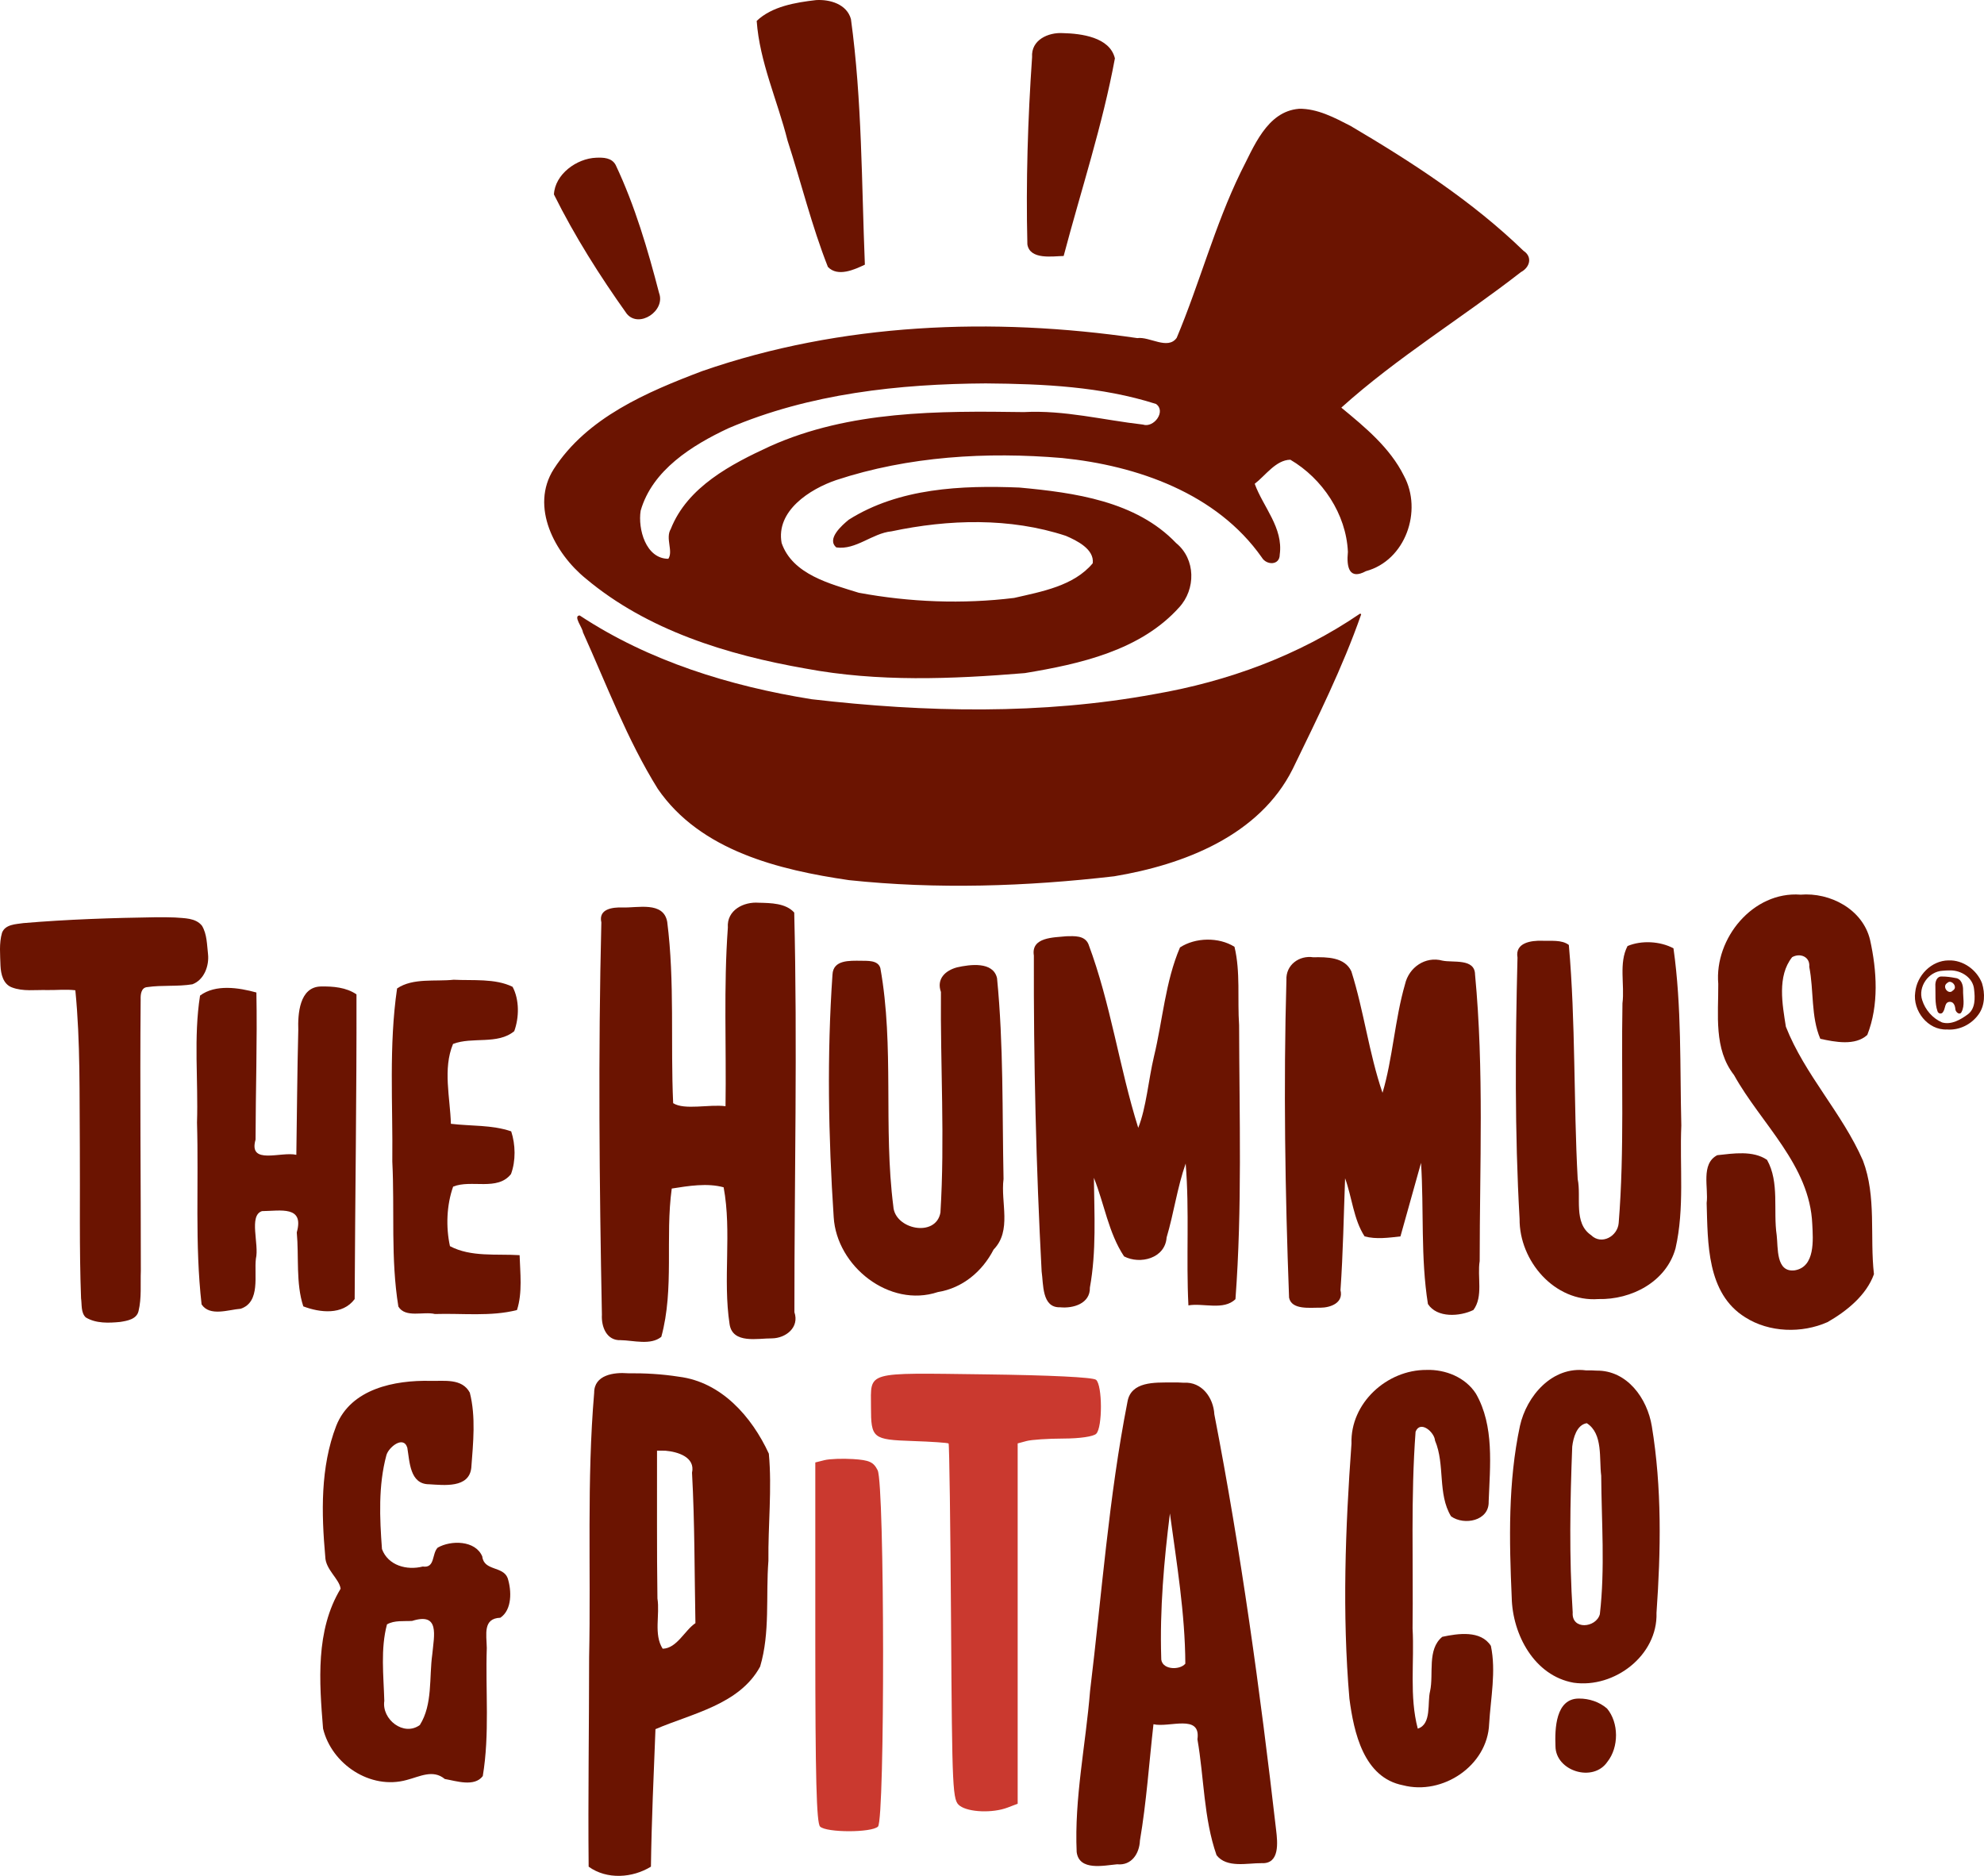 <?xml version="1.0" encoding="UTF-8" standalone="no"?>
<!-- Created with Inkscape (http://www.inkscape.org/) -->

<svg
   xmlns:dc="http://purl.org/dc/elements/1.1/"
   xmlns:cc="http://creativecommons.org/ns#"
   xmlns:rdf="http://www.w3.org/1999/02/22-rdf-syntax-ns#"
   xmlns:svg="http://www.w3.org/2000/svg"
   xmlns="http://www.w3.org/2000/svg"
   xmlns:sodipodi="http://sodipodi.sourceforge.net/DTD/sodipodi-0.dtd"
   xmlns:inkscape="http://www.inkscape.org/namespaces/inkscape"
   id="svg2"
   version="1.1"
   inkscape:version="0.91 r13725"
   width="130"
   height="122.919"
   viewBox="0 0 130 122.919"
   sodipodi:docname="thehummuspitaco.svg">
  <defs
     id="defs6" />
  <sodipodi:namedview
     pagecolor="#ffffff"
     bordercolor="#666666"
     borderopacity="1"
     objecttolerance="10"
     gridtolerance="10"
     guidetolerance="10"
     inkscape:pageopacity="0"
     inkscape:pageshadow="2"
     inkscape:window-width="1637"
     inkscape:window-height="915"
     id="namedview4"
     showgrid="false"
     fit-margin-top="0"
     fit-margin-left="0"
     fit-margin-right="0"
     fit-margin-bottom="0"
     inkscape:zoom="0.65186406"
     inkscape:cx="181.62792"
     inkscape:cy="192.66186"
     inkscape:window-x="0"
     inkscape:window-y="0"
     inkscape:window-maximized="0"
     inkscape:current-layer="svg2" />
  <g
     id="g4138"
     transform="matrix(0.26,0,0,0.26,-1.698,-4.54)">
    <path
       style="fill:#ca392f"
       d="m 213.2,477.8 c -0.898,-0.898 -1.2,-12.596 -1.2,-46.481 l 0,-45.281 2.316,-0.581 c 1.274,-0.32 4.526,-0.441 7.226,-0.269 4.072,0.259 5.125,0.739 6.169,2.812 1.774,3.521 1.857,88.032 0.089,89.8 -1.566,1.566 -13.034,1.566 -14.6,0 z m 35.241,-5.219 c -1.864,-1.363 -1.953,-3.204 -2.23,-46.206 -0.159,-24.633 -0.437,-44.935 -0.619,-45.116 -0.181,-0.181 -4.252,-0.462 -9.046,-0.623 -10.11,-0.34 -10.515,-0.673 -10.515,-8.636 0,-9.045 -1.755,-8.546 28.684,-8.165 16.524,0.207 27.264,0.733 28.035,1.372 1.611,1.337 1.651,11.992 0.05,13.592 -0.703,0.703 -4.118,1.206 -8.25,1.214 -3.877,0.008 -8.062,0.285 -9.3,0.617 l -2.25,0.603 0,45.408 0,45.408 -2.565,0.975 c -3.728,1.417 -9.753,1.194 -11.994,-0.444 z"
       id="path4142"
       inkscape:connector-curvature="0"
       sodipodi:nodetypes="cscssssccsscssssscscccss" />
  </g>
  <path
     style="fill:#6b1401;fill-opacity:1;stroke:none;stroke-width:0;stroke-linejoin:round;stroke-miterlimit:4;stroke-dasharray:none;stroke-opacity:1"
     d="m 10.27,60.103 c -2.915,0.044 -5.832,0.138 -8.738,0.385 -0.494,0.074 -1.184,0.077 -1.398,0.629 -0.204,0.699 -0.121,1.445 -0.102,2.164 0.026,0.543 0.171,1.2 0.741,1.417 0.737,0.286 1.554,0.152 2.326,0.177 0.607,0.009 1.249,-0.06 1.838,0.015 0.337,3.414 0.262,6.852 0.294,10.28 0.023,3.302 -0.043,6.606 0.08,9.907 0.062,0.411 -0.019,0.931 0.306,1.247 0.669,0.406 1.506,0.372 2.258,0.298 0.458,-0.073 1.077,-0.173 1.202,-0.709 0.209,-0.861 0.117,-1.762 0.151,-2.64 0.002,-5.931 -0.063,-11.862 -0.012,-17.792 -0.011,-0.31 0.03,-0.771 0.434,-0.8 0.975,-0.142 1.979,-0.024 2.955,-0.184 0.768,-0.284 1.107,-1.205 1.026,-1.971 -0.073,-0.625 -0.064,-1.308 -0.395,-1.863 -0.416,-0.528 -1.174,-0.492 -1.779,-0.544 -0.395,-0.016 -0.791,-0.017 -1.186,-0.015 z"
     id="path4154"
     inkscape:connector-curvature="0" />
  <path
     style="fill:#6b1401;fill-opacity:1;stroke:none;stroke-width:0;stroke-linejoin:round;stroke-miterlimit:4;stroke-dasharray:none;stroke-opacity:1"
     d="m 21.02,64.641 c -1.408,0.03 -1.51,1.817 -1.475,2.855 -0.07,2.725 -0.085,5.451 -0.128,8.176 -0.987,-0.237 -3.157,0.698 -2.672,-0.996 0.005,-3.209 0.116,-6.454 0.055,-9.641 -1.156,-0.32 -2.675,-0.555 -3.692,0.202 -0.431,2.735 -0.112,5.558 -0.199,8.323 0.118,3.965 -0.149,7.97 0.3,11.912 0.538,0.816 1.764,0.344 2.562,0.286 1.32,-0.444 0.869,-2.22 0.996,-3.278 0.227,-0.947 -0.487,-2.832 0.399,-3.119 1.222,-0.014 2.779,-0.375 2.28,1.394 0.149,1.595 -0.072,3.326 0.428,4.847 1.086,0.413 2.574,0.588 3.365,-0.478 0.03,-6.653 0.135,-13.326 0.119,-19.967 -0.684,-0.465 -1.535,-0.53 -2.337,-0.517 z"
     id="path4156"
     inkscape:connector-curvature="0" />
  <path
     style="fill:#6b1401;fill-opacity:1;stroke:none;stroke-width:0;stroke-linejoin:round;stroke-miterlimit:4;stroke-dasharray:none;stroke-opacity:1"
     d="m 29.726,64.199 c -1.206,0.13 -2.667,-0.134 -3.707,0.57 -0.549,3.741 -0.271,7.57 -0.313,11.344 0.158,3.161 -0.114,6.377 0.398,9.504 0.464,0.766 1.66,0.3 2.394,0.486 1.774,-0.057 3.669,0.18 5.377,-0.261 0.37,-1.141 0.207,-2.448 0.172,-3.595 -1.506,-0.095 -3.195,0.138 -4.564,-0.591 -0.274,-1.256 -0.22,-2.69 0.208,-3.899 1.184,-0.487 2.899,0.309 3.792,-0.825 0.323,-0.871 0.296,-1.937 0.013,-2.798 -1.261,-0.434 -2.641,-0.336 -3.951,-0.495 -0.05,-1.717 -0.539,-3.596 0.14,-5.233 1.267,-0.489 2.92,0.068 4.011,-0.837 0.325,-0.894 0.343,-2.055 -0.108,-2.906 -1.142,-0.563 -2.621,-0.399 -3.86,-0.464 z"
     id="path4158"
     inkscape:connector-curvature="0" />
  <path
     style="fill:#6b1401;fill-opacity:1;stroke:none;stroke-width:0;stroke-linejoin:round;stroke-miterlimit:4;stroke-dasharray:none;stroke-opacity:1"
     d="m 49.727,59.154 c -0.998,-0.082 -2.119,0.484 -2.035,1.629 -0.283,3.892 -0.093,7.803 -0.153,11.703 -1.072,-0.14 -2.686,0.273 -3.431,-0.199 -0.179,-3.954 0.111,-7.95 -0.389,-11.879 -0.243,-1.37 -1.954,-0.904 -2.924,-0.946 -0.64,-0.017 -1.596,0.082 -1.392,0.981 -0.212,8.564 -0.131,17.137 0.036,25.701 -0.046,0.787 0.302,1.713 1.234,1.672 0.844,0.015 1.961,0.351 2.659,-0.219 0.861,-3.15 0.243,-6.53 0.684,-9.716 1.098,-0.173 2.333,-0.376 3.4,-0.081 0.546,2.941 -0.064,6.013 0.391,8.98 0.206,1.301 1.857,0.91 2.773,0.919 0.909,-0.011 1.813,-0.715 1.473,-1.716 -0.005,-8.727 0.204,-17.465 -0.012,-26.186 -0.557,-0.622 -1.541,-0.623 -2.313,-0.644 z"
     id="path4160"
     inkscape:connector-curvature="0" />
  <path
     style="fill:#6b1401;fill-opacity:1;stroke:none;stroke-width:0;stroke-linejoin:round;stroke-miterlimit:4;stroke-dasharray:none;stroke-opacity:1"
     d="m 89.098,40.221 c -4.014,2.74 -8.658,4.435 -13.436,5.26 -7.406,1.364 -15.026,1.203 -22.479,0.337 -5.34,-0.855 -10.654,-2.489 -15.198,-5.488 -0.459,0.009 0.201,0.829 0.208,1.092 1.559,3.452 2.9,7.045 4.908,10.268 2.784,4.056 7.938,5.313 12.52,5.982 5.773,0.612 11.63,0.417 17.389,-0.252 4.547,-0.757 9.51,-2.66 11.695,-7.033 1.609,-3.317 3.27,-6.65 4.484,-10.126 -0.008,-0.041 -0.056,-0.056 -0.089,-0.041 z"
     id="path4162"
     inkscape:connector-curvature="0" />
  <path
     style="fill:#6b1401;fill-opacity:1;stroke:none;stroke-width:0;stroke-linejoin:round;stroke-miterlimit:4;stroke-dasharray:none;stroke-opacity:1"
     d="m 85.11,7.129 c -2.115,0.176 -2.972,2.536 -3.813,4.154 -1.702,3.497 -2.693,7.281 -4.194,10.853 -0.579,0.82 -1.784,-0.098 -2.581,0.019 -9.486,-1.385 -19.398,-1.001 -28.507,2.16 -3.623,1.372 -7.55,3.041 -9.731,6.422 -1.575,2.476 0.078,5.534 2.101,7.176 4.044,3.394 9.278,4.999 14.401,5.895 4.729,0.888 9.594,0.692 14.364,0.298 3.601,-0.596 7.567,-1.475 10.11,-4.303 1.102,-1.191 1.096,-3.165 -0.196,-4.218 -2.622,-2.751 -6.662,-3.304 -10.264,-3.637 -3.787,-0.155 -7.89,0.025 -11.185,2.106 -0.438,0.357 -1.476,1.265 -0.814,1.817 1.285,0.182 2.346,-0.929 3.616,-1.055 3.738,-0.793 7.764,-0.912 11.426,0.297 0.71,0.307 1.869,0.869 1.758,1.795 -1.239,1.488 -3.347,1.857 -5.151,2.272 -3.365,0.415 -6.846,0.281 -10.18,-0.339 -1.865,-0.582 -4.341,-1.192 -5.055,-3.261 -0.386,-2.101 1.845,-3.532 3.579,-4.123 4.739,-1.562 9.853,-1.863 14.805,-1.444 4.918,0.496 10.128,2.314 13.077,6.511 0.306,0.526 1.181,0.535 1.178,-0.188 0.242,-1.753 -1.087,-3.114 -1.64,-4.634 0.715,-0.55 1.385,-1.56 2.335,-1.578 2.101,1.233 3.66,3.563 3.771,6.036 -0.102,1.031 0.095,1.856 1.182,1.266 2.595,-0.7 3.726,-3.958 2.489,-6.248 -0.917,-1.848 -2.558,-3.193 -4.102,-4.467 3.66,-3.295 7.894,-5.865 11.77,-8.882 0.579,-0.306 0.776,-0.992 0.167,-1.394 -3.356,-3.252 -7.328,-5.822 -11.34,-8.189 -1.049,-0.54 -2.165,-1.136 -3.378,-1.12 z M 64.624,25.124 c 3.731,0.029 7.551,0.205 11.122,1.346 0.681,0.478 -0.141,1.593 -0.858,1.351 -2.596,-0.295 -5.16,-0.961 -7.8,-0.818 -5.597,-0.08 -11.415,-0.101 -16.627,2.236 -2.554,1.177 -5.419,2.663 -6.51,5.427 -0.366,0.601 0.176,1.446 -0.158,1.95 -1.484,-0.004 -2.002,-1.964 -1.815,-3.15 0.76,-2.661 3.374,-4.292 5.75,-5.404 5.306,-2.272 11.169,-2.906 16.895,-2.939 z"
     id="path4164"
     inkscape:connector-curvature="0" />
  <path
     style="fill:#6b1401;fill-opacity:1;stroke:none;stroke-width:0;stroke-linejoin:round;stroke-miterlimit:4;stroke-dasharray:none;stroke-opacity:1"
     d="m 69.642,2.17 c -0.958,-0.059 -2.089,0.447 -2.015,1.568 -0.281,4.08 -0.409,8.189 -0.309,12.275 0.165,1.035 1.671,0.772 2.377,0.761 1.138,-4.307 2.549,-8.57 3.358,-12.95 -0.335,-1.394 -2.213,-1.626 -3.411,-1.654 z"
     id="path4166"
     inkscape:connector-curvature="0" />
  <path
     style="fill:#6b1401;fill-opacity:1;stroke:none;stroke-width:0;stroke-linejoin:round;stroke-miterlimit:4;stroke-dasharray:none;stroke-opacity:1"
     d="m 53.471,0.006 c -1.338,0.155 -2.889,0.409 -3.889,1.364 0.19,2.695 1.368,5.233 2.022,7.841 0.893,2.752 1.584,5.595 2.644,8.28 0.646,0.679 1.744,0.173 2.422,-0.149 C 56.451,11.978 56.488,6.573 55.757,1.249 55.483,0.268 54.38,-0.05 53.471,0.006 Z"
     id="path4168"
     inkscape:connector-curvature="0" />
  <path
     style="fill:#6b1401;fill-opacity:1;stroke:none;stroke-width:0;stroke-linejoin:round;stroke-miterlimit:4;stroke-dasharray:none;stroke-opacity:1"
     d="m 39.061,10.335 c -1.28,0.048 -2.699,1.086 -2.765,2.407 1.356,2.731 3.007,5.341 4.776,7.823 0.806,0.965 2.546,-0.201 2.115,-1.36 -0.741,-2.853 -1.585,-5.729 -2.846,-8.395 -0.257,-0.478 -0.801,-0.496 -1.28,-0.475 z"
     id="path4170"
     inkscape:connector-curvature="0" />
  <path
     style="fill:#6b1401;fill-opacity:1;stroke:none;stroke-width:0;stroke-linejoin:round;stroke-miterlimit:4;stroke-dasharray:none;stroke-opacity:1"
     d="m 56.389,62.954 c -0.701,7.8e-4 -1.797,-0.074 -1.841,0.908 -0.366,5.282 -0.271,10.606 0.079,15.889 0.19,3.215 3.646,5.972 6.824,4.914 1.621,-0.261 2.914,-1.349 3.653,-2.784 1.214,-1.248 0.453,-3.078 0.652,-4.624 -0.089,-4.385 0.004,-8.795 -0.426,-13.162 -0.254,-1.114 -1.785,-0.895 -2.622,-0.707 -0.759,0.204 -1.36,0.748 -1.054,1.615 -0.042,4.815 0.263,9.654 -0.033,14.454 -0.3,1.654 -3,1.108 -3.087,-0.411 -0.662,-5.173 0.074,-10.465 -0.849,-15.609 -0.157,-0.542 -0.865,-0.469 -1.296,-0.482 z"
     id="path4172"
     inkscape:connector-curvature="0" />
  <path
     style="fill:#6b1401;fill-opacity:1;stroke:none;stroke-width:0;stroke-linejoin:round;stroke-miterlimit:4;stroke-dasharray:none;stroke-opacity:1"
     d="m 69.863,61.35 c -0.811,0.085 -2.316,0.048 -2.12,1.263 -0.02,6.899 0.144,13.808 0.509,20.699 0.124,0.824 0.001,2.389 1.21,2.35 0.86,0.087 1.98,-0.243 1.952,-1.292 0.431,-2.373 0.29,-4.797 0.262,-7.193 0.679,1.695 0.961,3.623 1.978,5.15 1.053,0.548 2.693,0.129 2.787,-1.239 0.476,-1.599 0.695,-3.269 1.249,-4.846 0.253,3.087 0.023,6.24 0.18,9.296 0.967,-0.171 2.302,0.35 3.082,-0.407 0.446,-5.966 0.253,-11.971 0.239,-17.952 -0.117,-1.697 0.096,-3.495 -0.303,-5.139 -1.028,-0.646 -2.558,-0.618 -3.57,0.042 -0.964,2.247 -1.133,4.782 -1.707,7.154 -0.358,1.505 -0.5,3.337 -1.029,4.667 -1.246,-3.963 -1.803,-8.144 -3.264,-12.039 -0.25,-0.582 -0.931,-0.525 -1.457,-0.515 z"
     id="path4174"
     inkscape:connector-curvature="0" />
  <path
     style="fill:#6b1401;fill-opacity:1;stroke:none;stroke-width:0;stroke-linejoin:round;stroke-miterlimit:4;stroke-dasharray:none;stroke-opacity:1"
     d="m 86.059,62.728 c -0.93,-0.145 -1.817,0.504 -1.767,1.489 -0.196,6.933 -0.088,13.882 0.173,20.814 0.167,0.829 1.407,0.643 2.057,0.659 0.657,-0.006 1.519,-0.31 1.312,-1.149 0.171,-2.441 0.21,-4.888 0.302,-7.332 0.452,1.236 0.557,2.707 1.279,3.808 0.759,0.205 1.596,0.084 2.348,7.7e-4 0.449,-1.607 0.899,-3.213 1.349,-4.82 0.196,3.075 -0.034,6.207 0.452,9.25 0.598,0.926 2.092,0.823 2.978,0.393 0.661,-0.878 0.244,-2.182 0.413,-3.208 -5.2e-4,-6.256 0.29,-12.541 -0.304,-18.778 -0.015,-1.073 -1.441,-0.76 -2.137,-0.908 -1.123,-0.305 -2.199,0.446 -2.449,1.543 -0.671,2.311 -0.814,4.912 -1.477,7.119 -0.889,-2.596 -1.218,-5.357 -2.042,-7.962 -0.439,-0.937 -1.605,-0.936 -2.485,-0.92 z"
     id="path4176"
     inkscape:connector-curvature="0" />
  <path
     style="fill:#6b1401;fill-opacity:1;stroke:none;stroke-width:0;stroke-linejoin:round;stroke-miterlimit:4;stroke-dasharray:none;stroke-opacity:1"
     d="m 101.05,61.644 c -0.71,-0.021 -1.792,0.118 -1.617,1.104 -0.144,5.704 -0.189,11.427 0.137,17.126 -0.023,2.747 2.293,5.46 5.161,5.249 2.163,0.052 4.447,-1.125 5.056,-3.321 0.601,-2.625 0.266,-5.379 0.38,-8.054 -0.096,-3.865 0.028,-7.778 -0.514,-11.608 -0.868,-0.466 -2.093,-0.537 -3.01,-0.149 -0.585,1.111 -0.18,2.538 -0.333,3.755 -0.086,4.794 0.139,9.614 -0.247,14.391 -0.067,0.879 -1.13,1.467 -1.806,0.8 -1.178,-0.802 -0.632,-2.491 -0.88,-3.674 -0.276,-5.109 -0.131,-10.25 -0.58,-15.342 -0.468,-0.361 -1.192,-0.249 -1.746,-0.276 z"
     id="path4178"
     inkscape:connector-curvature="0" />
  <path
     style="fill:#6b1401;fill-opacity:1;stroke:none;stroke-width:0;stroke-linejoin:round;stroke-miterlimit:4;stroke-dasharray:none;stroke-opacity:1"
     d="m 117.975,58.624 c -3.108,-0.235 -5.644,2.864 -5.387,5.843 0.014,2.019 -0.307,4.262 1.03,5.974 1.777,3.2 4.97,5.901 5.13,9.774 0.052,1.022 0.2,2.795 -1.144,3.025 -1.256,0.162 -1.09,-1.501 -1.187,-2.295 -0.24,-1.622 0.195,-3.467 -0.633,-4.943 -0.922,-0.629 -2.208,-0.419 -3.263,-0.306 -1.095,0.573 -0.564,2.143 -0.694,3.132 0.079,2.607 -0.002,5.92 2.525,7.489 1.568,1.004 3.717,1.065 5.397,0.316 1.264,-0.723 2.55,-1.768 3.04,-3.14 -0.279,-2.463 0.176,-5.085 -0.72,-7.443 -1.354,-3.107 -3.811,-5.623 -5.051,-8.774 -0.229,-1.456 -0.582,-3.311 0.411,-4.557 0.526,-0.295 1.185,-0.026 1.122,0.634 0.306,1.547 0.102,3.262 0.723,4.716 0.962,0.208 2.281,0.476 3.079,-0.253 0.77,-1.948 0.63,-4.213 0.181,-6.233 -0.479,-1.997 -2.609,-3.122 -4.56,-2.958 z"
     id="path4180"
     inkscape:connector-curvature="0" />
  <path
     style="fill:#6b1401;fill-opacity:1;stroke:none;stroke-width:0;stroke-linejoin:round;stroke-miterlimit:4;stroke-dasharray:none;stroke-opacity:1"
     d="m 127.239,63.987 c -0.339,-0.024 -0.446,0.357 -0.425,0.628 0.021,0.541 -0.044,1.111 0.134,1.631 0.046,0.195 0.292,0.234 0.38,0.046 0.153,-0.216 0.08,-0.638 0.44,-0.646 0.276,0.002 0.345,0.306 0.363,0.523 0.035,0.172 0.285,0.371 0.395,0.147 0.235,-0.439 0.09,-0.968 0.103,-1.444 0.008,-0.333 -0.119,-0.749 -0.509,-0.789 -0.29,-0.057 -0.587,-0.097 -0.882,-0.096 z m 0.526,0.348 c 0.27,0.017 0.475,0.404 0.196,0.568 -0.269,0.312 -0.71,-0.209 -0.411,-0.461 0.061,-0.05 0.13,-0.113 0.215,-0.108 z"
     id="path4182"
     inkscape:connector-curvature="0" />
  <path
     style="fill:#6b1401;fill-opacity:1;stroke:none;stroke-width:0;stroke-linejoin:round;stroke-miterlimit:4;stroke-dasharray:none;stroke-opacity:1"
     d="m 127.68,62.932 c -1.129,0.006 -2.081,0.993 -2.187,2.092 -0.176,1.201 0.828,2.494 2.082,2.435 0.811,0.065 1.607,-0.336 2.073,-0.995 0.417,-0.579 0.426,-1.374 0.223,-2.035 -0.338,-0.876 -1.239,-1.533 -2.191,-1.497 z m 0.093,0.655 c 0.729,-0.013 1.518,0.473 1.579,1.257 0.063,0.55 0.09,1.233 -0.396,1.61 -0.476,0.354 -1.097,0.72 -1.705,0.542 -0.611,-0.262 -1.101,-0.823 -1.299,-1.457 -0.293,-0.871 0.413,-1.881 1.331,-1.929 0.162,-0.017 0.326,-0.022 0.489,-0.023 z"
     id="path4184"
     inkscape:connector-curvature="0" />
  <path
     style="fill:#6b1401;fill-opacity:1;stroke:none;stroke-width:0;stroke-linejoin:round;stroke-miterlimit:4;stroke-dasharray:none;stroke-opacity:1"
     d="m 28.202,90.483 c -2.337,-0.051 -5.208,0.509 -6.171,2.947 -1.045,2.709 -0.973,5.73 -0.718,8.577 0.015,0.842 0.922,1.452 1.005,2.096 -1.654,2.731 -1.397,6.113 -1.15,9.165 0.563,2.336 3.11,4.033 5.488,3.366 0.834,-0.213 1.71,-0.713 2.488,-0.063 0.76,0.133 1.939,0.537 2.489,-0.19 0.461,-2.753 0.169,-5.611 0.263,-8.4 -0.019,-0.901 -0.261,-1.931 0.887,-1.976 0.78,-0.521 0.743,-1.781 0.481,-2.597 -0.301,-0.801 -1.556,-0.453 -1.663,-1.417 -0.449,-1.072 -2.06,-1.074 -2.922,-0.579 -0.396,0.406 -0.157,1.358 -0.978,1.237 -1.042,0.266 -2.273,-0.062 -2.673,-1.145 -0.152,-2.03 -0.246,-4.165 0.29,-6.15 0.135,-0.508 1.115,-1.322 1.37,-0.489 0.156,0.903 0.158,2.396 1.433,2.394 0.968,0.055 2.619,0.271 2.76,-1.084 0.121,-1.622 0.306,-3.337 -0.098,-4.92 -0.513,-0.956 -1.682,-0.748 -2.583,-0.772 z m -1.191,15.728 c 1.812,-0.569 1.433,0.932 1.314,2.188 -0.213,1.527 0.035,3.286 -0.815,4.635 -1.058,0.773 -2.511,-0.37 -2.329,-1.582 -0.047,-1.656 -0.255,-3.409 0.176,-5.012 0.486,-0.282 1.118,-0.192 1.654,-0.228 z"
     id="path4186"
     inkscape:connector-curvature="0" />
  <path
     style="fill:#6b1401;fill-opacity:1;stroke:none;stroke-width:0;stroke-linejoin:round;stroke-miterlimit:4;stroke-dasharray:none;stroke-opacity:1"
     d="m 41.132,89.985 c -0.897,-0.072 -2.204,0.102 -2.199,1.276 -0.49,5.757 -0.21,11.554 -0.331,17.326 -0.001,4.574 -0.076,9.168 -0.031,13.73 1.199,0.863 2.87,0.742 4.081,-0.001 0.041,-3.005 0.18,-6.007 0.297,-9.01 2.397,-1.031 5.501,-1.608 6.857,-4.098 0.665,-2.227 0.365,-4.633 0.544,-6.932 -0.026,-2.331 0.241,-4.736 0.028,-7.023 -1.114,-2.417 -3.11,-4.697 -5.893,-5.041 -1.108,-0.175 -2.233,-0.237 -3.353,-0.226 z m 2.469,5.075 c 0.785,0.066 1.972,0.408 1.743,1.443 0.181,3.282 0.159,6.571 0.223,9.857 -0.711,0.475 -1.213,1.654 -2.146,1.675 -0.6,-0.936 -0.172,-2.234 -0.343,-3.293 -0.046,-3.228 -0.02,-6.457 -0.027,-9.686 0.186,0.003 0.368,-0.005 0.55,0.004 z"
     id="path4188"
     inkscape:connector-curvature="0" />
  <path
     style="fill:#6b1401;fill-opacity:1;stroke:#ee8e5c;stroke-width:0;stroke-linejoin:round;stroke-miterlimit:4;stroke-dasharray:none;stroke-opacity:1"
     d="m 76.712,90.588 c -1.033,0.008 -2.607,-0.079 -2.835,1.266 -1.227,6.253 -1.684,12.636 -2.452,18.957 -0.282,3.51 -1.036,7.018 -0.877,10.546 0.162,1.257 1.777,0.882 2.652,0.803 0.95,0.099 1.46,-0.712 1.493,-1.555 0.429,-2.523 0.6,-5.081 0.887,-7.622 1.037,0.242 3.122,-0.704 2.881,0.988 0.439,2.518 0.404,5.167 1.252,7.592 0.668,0.862 2.009,0.514 2.957,0.523 1.195,0.063 1.042,-1.368 0.948,-2.159 -1.048,-9.123 -2.301,-18.237 -4.05,-27.253 -0.058,-1.086 -0.819,-2.146 -1.998,-2.068 -0.286,-0.023 -0.573,-0.024 -0.859,-0.019 z m -0.054,8.583 c 0.442,3.26 0.995,6.56 1.01,9.844 -0.374,0.457 -1.633,0.411 -1.58,-0.401 -0.1,-3.131 0.184,-6.381 0.57,-9.443 z"
     id="path4190"
     inkscape:connector-curvature="0" />
  <path
     style="fill:#6b1401;fill-opacity:1;stroke:#ee8e5c;stroke-width:0;stroke-linejoin:round;stroke-miterlimit:4;stroke-dasharray:none;stroke-opacity:1"
     d="m 93.469,89.767 c -2.589,-0.015 -5,2.172 -4.914,4.83 -0.404,5.553 -0.613,11.155 -0.136,16.708 0.29,2.207 0.929,5.177 3.513,5.678 2.595,0.675 5.538,-1.283 5.643,-4.024 0.1,-1.687 0.465,-3.445 0.114,-5.11 -0.662,-1.039 -2.159,-0.813 -3.184,-0.594 -1.011,0.827 -0.55,2.425 -0.801,3.565 -0.189,0.752 0.118,2.164 -0.806,2.451 -0.559,-2.104 -0.219,-4.389 -0.34,-6.56 0.051,-4.296 -0.123,-8.619 0.197,-12.898 0.309,-0.77 1.235,0.027 1.274,0.584 0.67,1.576 0.156,3.492 1.05,4.963 0.849,0.615 2.508,0.308 2.465,-0.974 0.089,-2.34 0.379,-4.945 -0.833,-7.061 -0.689,-1.075 -1.996,-1.597 -3.241,-1.559 z"
     id="path4192"
     inkscape:connector-curvature="0" />
  <path
     style="fill:#6b1401;fill-opacity:1;stroke:#ee8e5c;stroke-width:0;stroke-linejoin:round;stroke-miterlimit:4;stroke-dasharray:none;stroke-opacity:1"
     d="m 103.911,89.795 c -2.196,-0.284 -3.879,1.67 -4.318,3.641 -0.785,3.68 -0.705,7.499 -0.539,11.239 0.049,2.434 1.485,5.135 4.057,5.588 2.667,0.378 5.518,-1.785 5.43,-4.579 0.287,-4.065 0.358,-8.2 -0.307,-12.23 -0.297,-1.818 -1.612,-3.667 -3.625,-3.642 -0.232,-0.018 -0.465,-0.02 -0.698,-0.016 z m 0.062,3.462 c 1.08,0.691 0.8,2.325 0.945,3.439 0.019,3.021 0.259,6.075 -0.089,9.077 -0.243,0.902 -1.865,1.056 -1.779,-0.118 -0.237,-3.607 -0.172,-7.251 -0.031,-10.866 0.068,-0.565 0.291,-1.425 0.954,-1.532 z"
     id="path4194"
     inkscape:connector-curvature="0" />
  <path
     style="fill:#6b1401;fill-opacity:1;stroke:#ee8e5c;stroke-width:0;stroke-linejoin:round;stroke-miterlimit:4;stroke-dasharray:none;stroke-opacity:1"
     d="m 103.47,111.301 c -1.547,-0.017 -1.595,1.997 -1.549,3.121 0.008,1.629 2.468,2.403 3.403,1.022 0.759,-0.955 0.753,-2.567 -0.025,-3.491 -0.498,-0.432 -1.174,-0.656 -1.829,-0.652 z"
     id="path4196"
     inkscape:connector-curvature="0" />
</svg>
